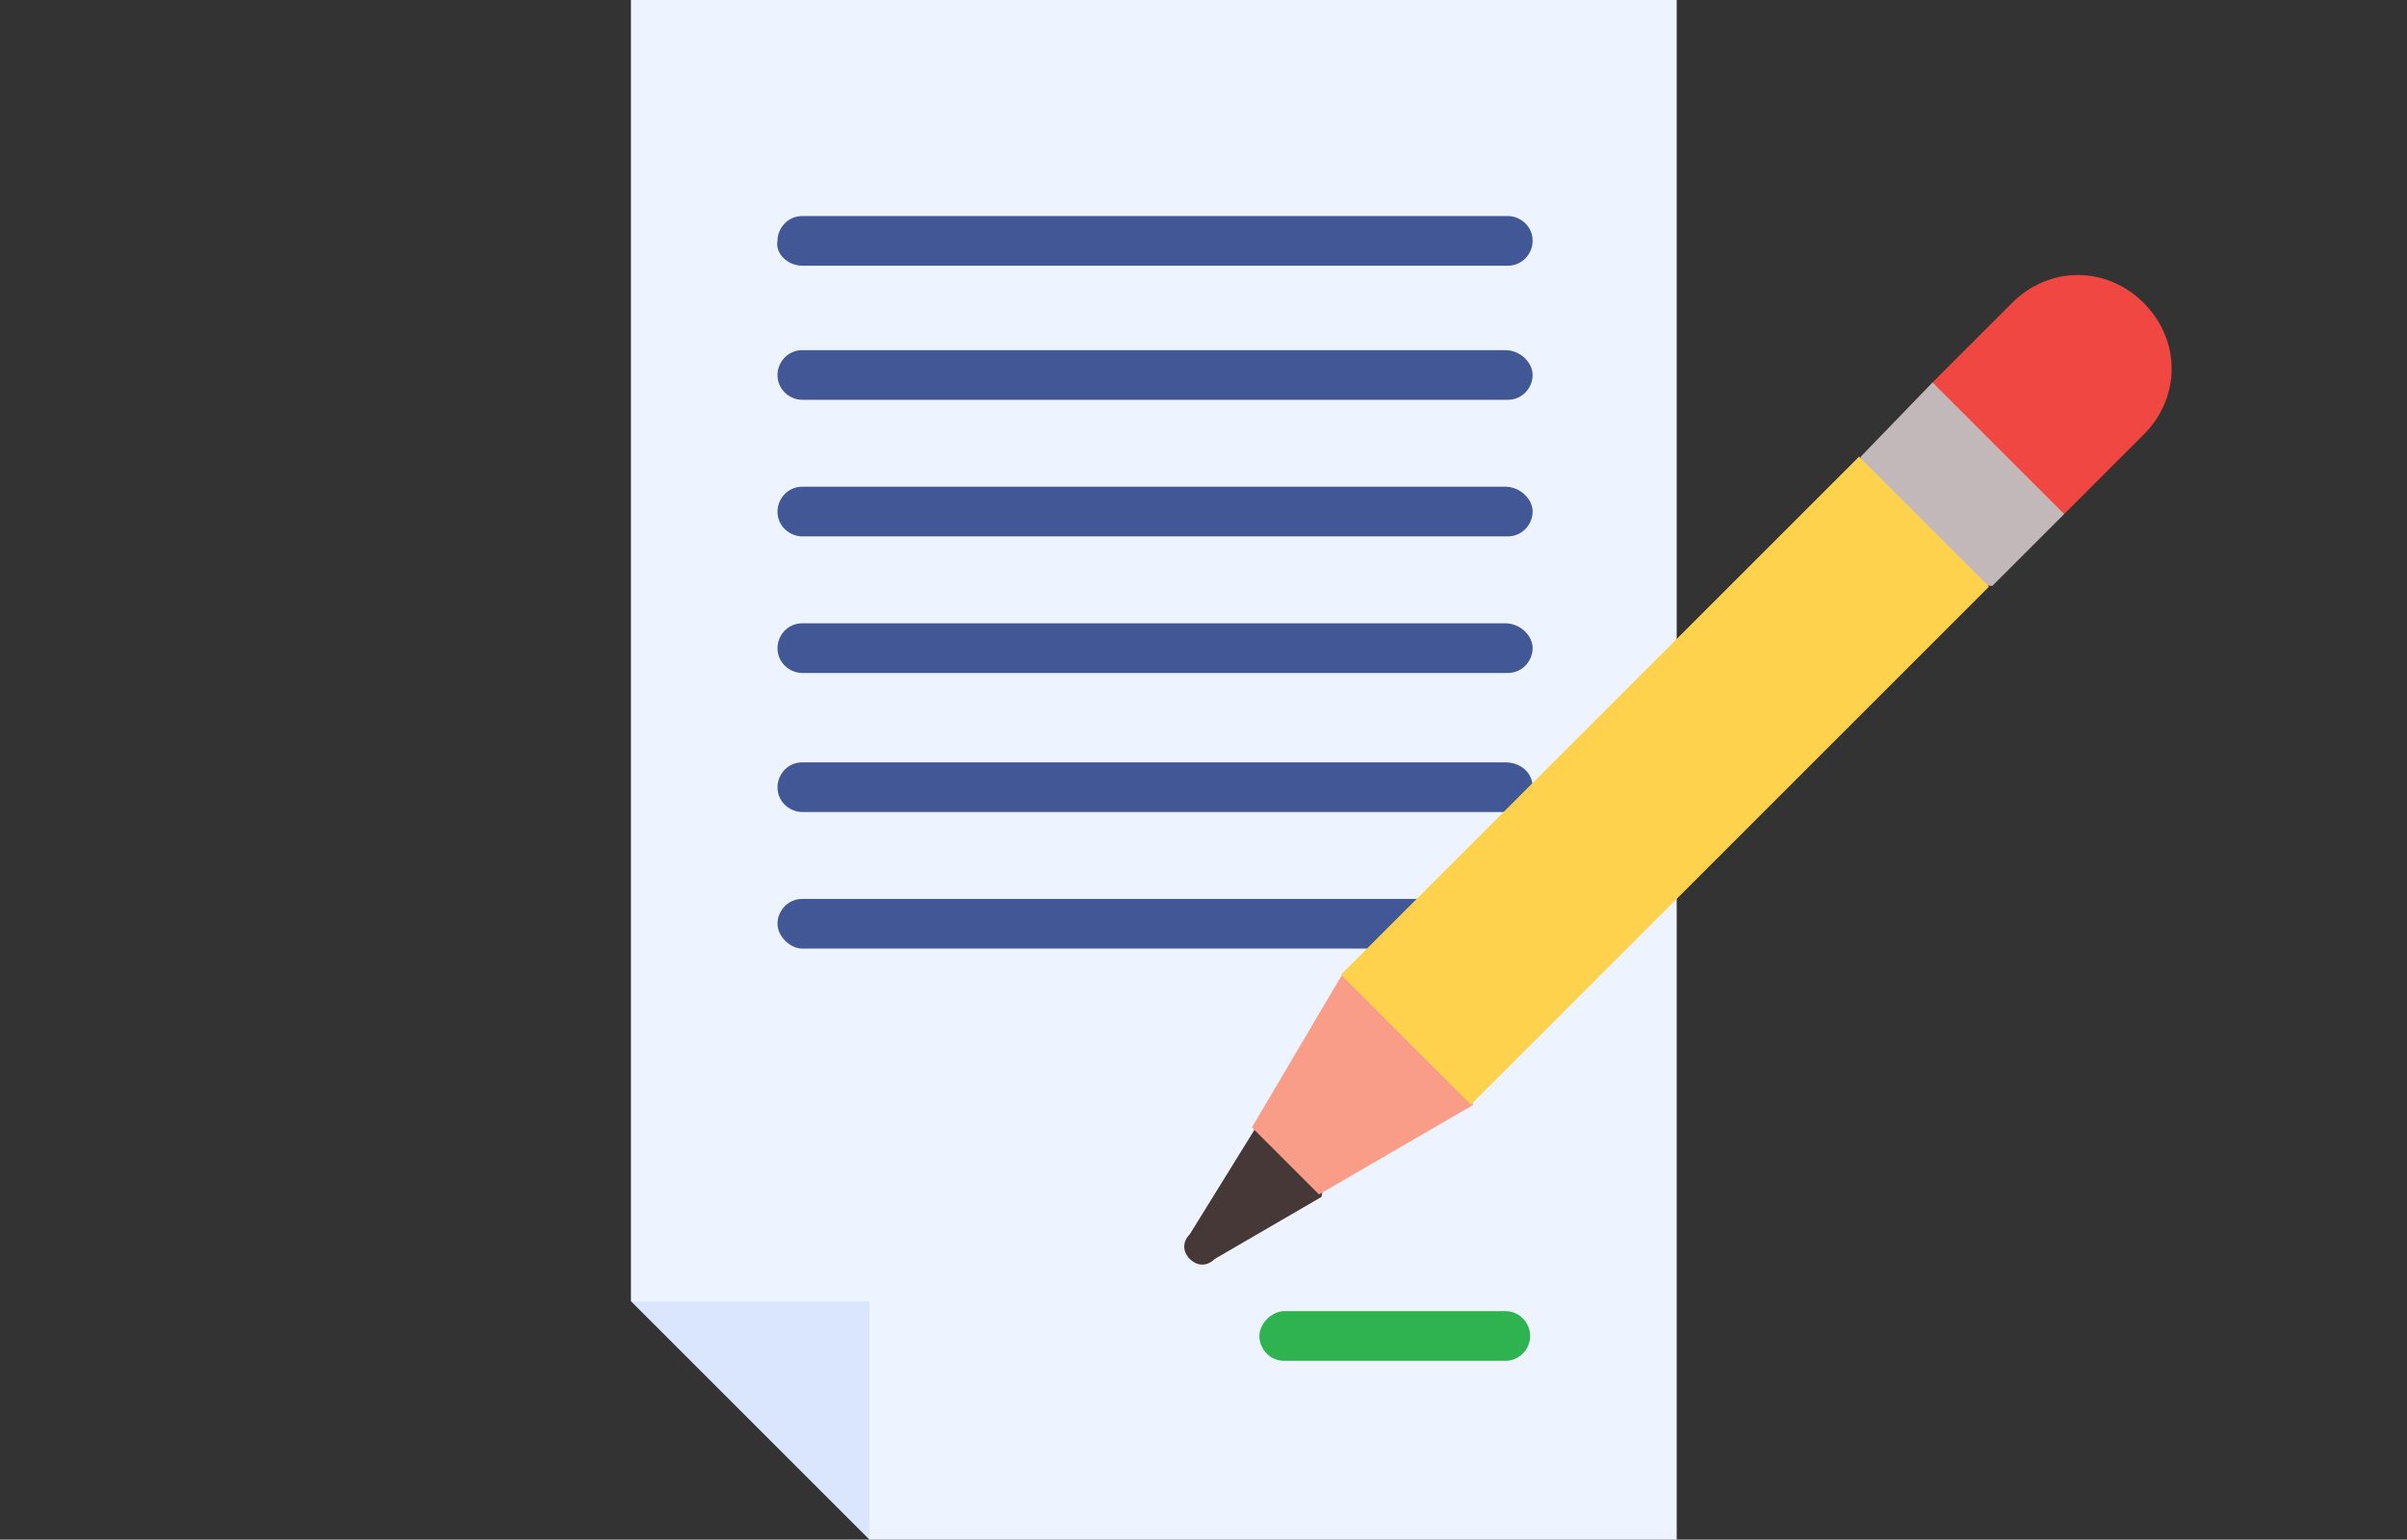 <svg xmlns="http://www.w3.org/2000/svg" viewBox="0 0 96.9 62" style="enable-background:new 0 0 96.9 62" xml:space="preserve"><rect x="0" y="0" width="96.9" height="62" fill="#333333" stroke="none"/><path style="fill:#edf4ff" d="M25.4 0v52.4l6.9 2.7L35 62h32.5V0z"/><path d="M60.6 54.8h-8.9c-.6 0-1-.5-1-1s.5-1 1-1h8.9c.6 0 1 .5 1 1s-.4 1-1 1z" style="fill:#2fb350"/><path d="M32.3 10.7h28.4c.6 0 1-.5 1-1 0-.6-.5-1-1-1H32.3c-.6 0-1 .5-1 1-.1.5.4 1 1 1zm28.3 3.4H32.3c-.6 0-1 .5-1 1 0 .6.5 1 1 1h28.4c.6 0 1-.5 1-1s-.5-1-1.1-1zm0 5.5H32.3c-.6 0-1 .5-1 1 0 .6.5 1 1 1h28.4c.6 0 1-.5 1-1s-.5-1-1.1-1zm0 5.5H32.3c-.6 0-1 .5-1 1 0 .6.5 1 1 1h28.4c.6 0 1-.5 1-1s-.5-1-1.1-1zm0 5.6H32.3c-.6 0-1 .5-1 1 0 .6.5 1 1 1h28.4c.6 0 1-.5 1-1 0-.6-.5-1-1.1-1zm0 5.5H32.3c-.6 0-1 .5-1 1s.5 1 1 1h28.4c.6 0 1-.5 1-1s-.5-1-1.1-1z" style="fill:#425896"/><path style="fill:#c2b8b9" d="m83.1 20.7-.7-4.6-4.6-.7-2.9 3 .7 4.5 4.6.7z"/><path d="M47.9 49.7c-.3.3-.3.7 0 1 .3.3.7.3 1 0l4.3-2.5.6-3.3-3.3.6-2.6 4.2z" style="fill:#463836"/><path style="fill:#f99d88" d="m54 39.3-3.6 6.1 2.7 2.7 6.2-3.6-.7-4.6z"/><path d="M86.3 17.5c1.5-1.5 1.5-3.8 0-5.3s-3.8-1.5-5.3 0l-3.2 3.2 5.3 5.3 3.2-3.2z" style="fill:#f14742"/><path transform="rotate(-45.001 67.082 31.444)" style="fill:#ffd24d" d="M52.3 27.7h29.5v7.4H52.3z"/><path style="fill:#dae6fd" d="M25.4 52.4 35 62v-9.6z"/></svg>
